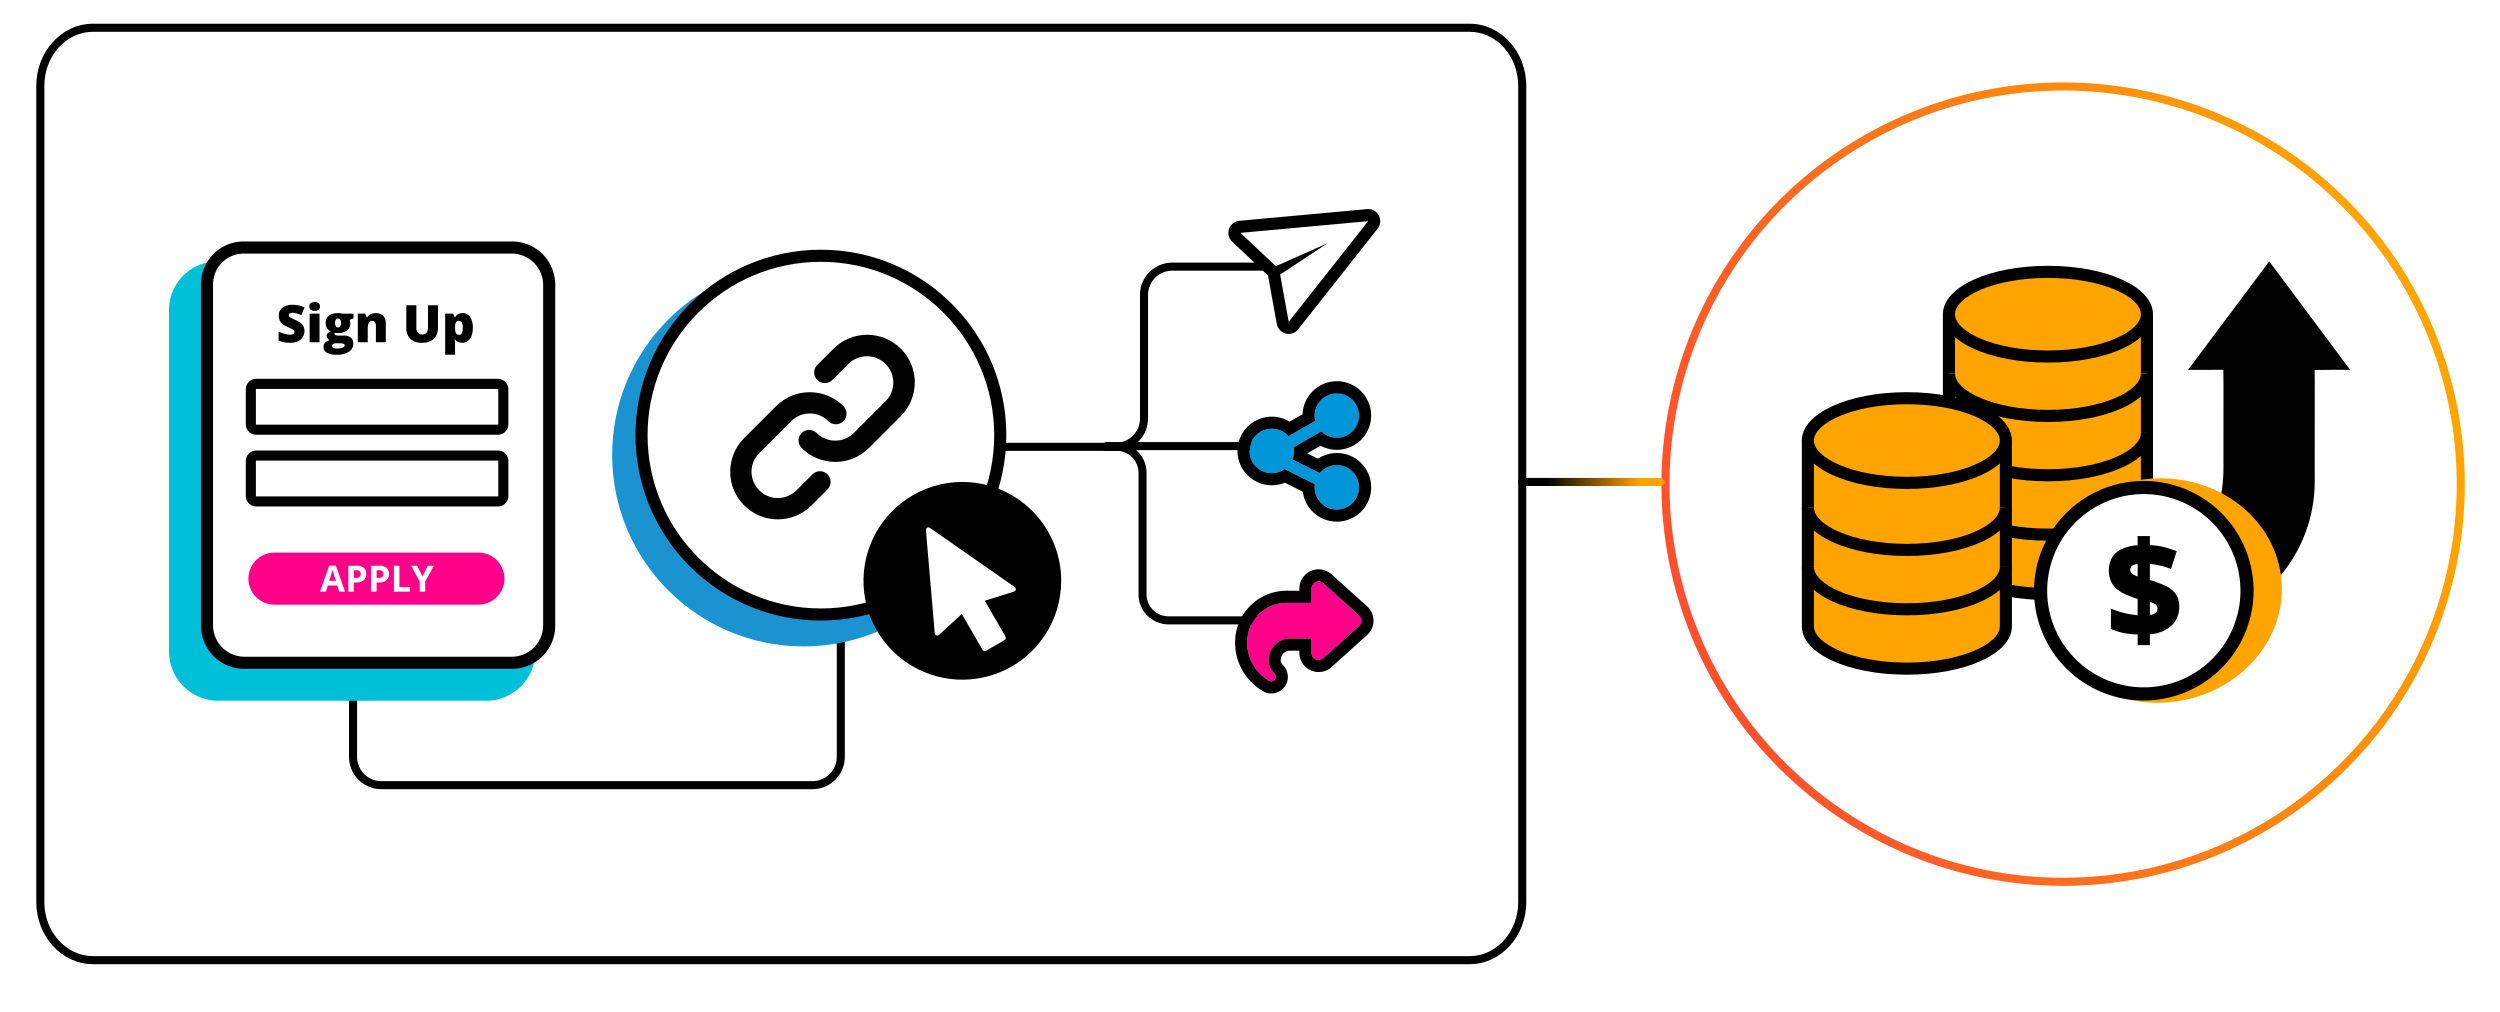 <svg xmlns="http://www.w3.org/2000/svg" width="620" height="251" xmlns:v="https://vecta.io/nano"><style><![CDATA[.B{fill:#fff}.C{fill:#ffa400}.D{fill:#010101}.E{flood-opacity:.161}.F{clip-path:url(#E)}]]></style><defs><linearGradient id="A" x1=".941" y1=".178" x2="0" y2=".528"><stop offset="0" stop-color="#ffa400"/><stop offset=".073" stop-color="#ffa400"/><stop offset="1" stop-color="#ff502e"/></linearGradient><linearGradient id="B" y1="1" x2="1" y2="1"><stop offset="0" stop-color="#010101"/><stop offset=".194" stop-color="#010101"/><stop offset=".836" stop-color="#ffa400"/></linearGradient><filter id="C" x="403" y="14" width="217" height="217" filterUnits="userSpaceOnUse"><feOffset dy="3"/><feGaussianBlur stdDeviation="3" result="A"/><feFlood class="E"/><feComposite operator="in" in2="A"/><feComposite in="SourceGraphic"/></filter><filter id="D" x="0" y="0" width="388" height="251" filterUnits="userSpaceOnUse"><feOffset dy="3"/><feGaussianBlur stdDeviation="3" result="A"/><feFlood class="E"/><feComposite operator="in" in2="A"/><feComposite in="SourceGraphic"/></filter><clipPath id="E"><path fill="none" d="M0 0h602.277v233.227H0z"/></clipPath><clipPath id="F"><path d="M405.031,114.182A97.623,97.623,0,1,1,502.655,211.8a97.735,97.735,0,0,1-97.624-97.622m-2,0a99.622,99.622,0,1,0,99.623-99.623,99.735,99.735,0,0,0-99.623,99.623" fill="url(#A)"/></clipPath><clipPath id="G"><path d="M368.525,112.637a1,1,0,0,0,0,2h34.326a1,1,0,0,0,0-2Z" fill="url(#B)"/></clipPath></defs><g transform="translate(-965 -247)"><g transform="translate(965 247)" filter="url(#C)" class="B"><circle cx="99.5" cy="99.5" r="99.5" transform="translate(412 20)"/></g><g transform="translate(965 247)" filter="url(#D)" class="B"><rect width="370" height="233" rx="16" transform="translate(9 6)"/></g><g transform="translate(974 252.887)"><g class="F B"><path d="M601.277,114.182a98.622,98.622,0,1,1-98.623-98.623,98.623,98.623,0,0,1,98.623,98.623"/></g><g clip-path="url(#F)"><path fill="url(#A)" d="M403.032 14.559h199.244v199.245H403.032z"/></g><g class="F"><path d="M355.468,233.227H14.048C6.3,233.227,0,226.32,0,217.831V15.4C0,6.906,6.3,0,14.048,0h341.42c7.746,0,14.048,6.906,14.048,15.4V217.831c0,8.489-6.3,15.4-14.048,15.4M14.048,2C7.405,2,2,8.009,2,15.4V217.831c0,7.387,5.405,13.4,12.048,13.4h341.42c6.643,0,12.048-6.009,12.048-13.4V15.4c0-7.386-5.4-13.4-12.048-13.4Z" class="D"/><path d="M303.047,105.74h-37.6a1,1,0,0,1,0-2h37.6a1,1,0,0,1,0,2"/><path d="M192.514,189.831H85.564a8.016,8.016,0,0,1-8.006-8.007V160.5a1,1,0,0,1,2,0v21.327a6.013,6.013,0,0,0,6.006,6.007h106.95a6.013,6.013,0,0,0,6.006-6.007V134.3a7.994,7.994,0,0,1,2.8-6.078l26.1-22.37a8,8,0,0,1,5.21-1.928h35.082a6.013,6.013,0,0,0,6.006-6.007V67.246a8.016,8.016,0,0,1,8.007-8.006h25.688a1,1,0,0,1,0,2H281.72a6.014,6.014,0,0,0-6.007,6.006V97.913a8.016,8.016,0,0,1-8.006,8.007H232.625a6.013,6.013,0,0,0-3.908,1.445l-26.1,22.37a6,6,0,0,0-2.1,4.561v47.528a8.015,8.015,0,0,1-8.006,8.007"/><path d="M573.848 85.835c-2.107 0-3.83-.027-5.553.007l-3.259.023.024 3.328-.013 24.456a36.307 36.307 0 0 1-8.09 22.716c-7.026 8.954-16.518 13.823-27.542 15.9a71.175 71.175 0 0 1-18.965 1.072 7.544 7.544 0 0 1-2.505-.386c.938-.434 1.851-.936 2.818-1.29a49.394 49.394 0 0 0 24.086-18.389 39.141 39.141 0 0 0 7.565-22.8l.009-20.8-.033-3.828c-.6-.058-2.342-.006-3.952-.008h-4.788a3.629 3.629 0 0 1 .4-.548l19.724-26.36 20.072 26.913" class="D"/><g fill="#1c93d1"><path d="M234.782 106.942c-2.681e-7 17.992-10.838 34.213-27.461 41.098s-35.756 3.079-48.478-9.644-16.528-31.856-9.642-48.479S172.308 62.457 190.3 62.458c11.798 0 23.113 4.687 31.455 13.029S234.784 95.144 234.784 106.942"/><path d="M190.3 154.426c-26.225-5.8e-9-47.484-21.259-47.484-47.484s21.259-47.484 47.483-47.484S237.783 80.716 237.784 106.941c-.029 26.213-21.271 47.455-47.484 47.485m0-88.968c-16.779 4.9e-9-31.905 10.107-38.326 25.609s-2.871 33.345 8.993 45.209 29.708 15.413 45.209 8.992S231.784 123.72 231.784 106.941c-.026-22.9-18.584-41.458-41.484-41.483"/></g><g fill="#00c0d9"><path d="M45.116,61.917h66.46a9.273,9.273,0,0,1,9.2,9.2V155.7a9.273,9.273,0,0,1-9.2,9.2H45.116a9.273,9.273,0,0,1-9.2-9.2V71.121a9.136,9.136,0,0,1,9.2-9.2"/><path d="M111.576,167.9H45.116a12.217,12.217,0,0,1-12.2-12.2V71.12a12.074,12.074,0,0,1,12.2-12.2h66.46a12.218,12.218,0,0,1,12.205,12.2V155.7a12.218,12.218,0,0,1-12.205,12.2M45.116,64.917a6.138,6.138,0,0,0-6.2,6.2V155.7a6.286,6.286,0,0,0,6.2,6.2h66.46a6.287,6.287,0,0,0,6.205-6.2V71.12a6.288,6.288,0,0,0-6.205-6.2Z"/></g><path d="M51.537,55.5H118a9.273,9.273,0,0,1,9.2,9.2v84.579a9.273,9.273,0,0,1-9.2,9.2H51.537a9.273,9.273,0,0,1-9.2-9.2V64.7a9.136,9.136,0,0,1,9.2-9.2" class="B"/><path d="M118,159.983H51.537a10.716,10.716,0,0,1-10.7-10.7V64.7A10.59,10.59,0,0,1,51.537,54H118a10.716,10.716,0,0,1,10.7,10.7v84.579a10.716,10.716,0,0,1-10.7,10.7M51.537,57a7.622,7.622,0,0,0-7.7,7.7v84.579a7.807,7.807,0,0,0,7.7,7.7H118a7.807,7.807,0,0,0,7.7-7.7V64.7A7.807,7.807,0,0,0,118,57Z" class="D"/><path d="M114.477,100.685H54.559a1.349,1.349,0,0,1-1.348-1.348V90.662a1.348,1.348,0,0,1,1.348-1.348h59.918a1.347,1.347,0,0,1,1.348,1.348v8.675a1.348,1.348,0,0,1-1.348,1.348" class="B"/><path d="M114.476,101.935H54.559a2.6,2.6,0,0,1-2.6-2.6V90.662a2.6,2.6,0,0,1,2.6-2.6h59.917a2.6,2.6,0,0,1,2.6,2.6v8.674a2.6,2.6,0,0,1-2.6,2.6M54.559,90.563a.1.1,0,0,0-.1.1v8.674a.1.1,0,0,0,.1.1h59.917a.1.1,0,0,0,.1-.1V90.662a.1.1,0,0,0-.1-.1Z" class="D"/><path d="M114.477,118.47H54.559a1.349,1.349,0,0,1-1.348-1.348v-8.675a1.348,1.348,0,0,1,1.348-1.348h59.918a1.347,1.347,0,0,1,1.348,1.348v8.675a1.348,1.348,0,0,1-1.348,1.348" class="B"/><path d="M114.476,119.72H54.559a2.6,2.6,0,0,1-2.6-2.6v-8.675a2.6,2.6,0,0,1,2.6-2.6h59.917a2.6,2.6,0,0,1,2.6,2.6v8.675a2.6,2.6,0,0,1-2.6,2.6M54.559,108.349a.1.1,0,0,0-.1.1v8.675a.1.1,0,0,0,.1.1h59.917a.1.1,0,0,0,.1-.1v-8.675a.1.1,0,0,0-.1-.1Z" class="D"/><g fill="#f08"><path d="M109.656,143.565H59.064a5.953,5.953,0,0,1,0-11.906h50.592a5.953,5.953,0,1,1,0,11.906"/><path d="M109.656,144.065H59.065a6.453,6.453,0,1,1,0-12.906h50.591a6.453,6.453,0,1,1,0,12.906M59.065,132.159a5.453,5.453,0,1,0,0,10.906h50.591a5.453,5.453,0,1,0,0-10.906Z"/></g><g class="B"><path d="M75.111 140.846l-.467-1.529H72.3l-.465 1.529h-1.466l2.267-6.451H74.3l2.276 6.451zm-.791-2.672l-.467-1.494-.116-.385-.145-.478-.116-.424-.121.445-.147.5-.1.338-.462 1.494zm5.12-3.752a2.6 2.6 0 0 1 1.815.534 1.912 1.912 0 0 1 .571 1.47 2.547 2.547 0 0 1-.128.806 1.774 1.774 0 0 1-.415.683 1.965 1.965 0 0 1-.767.473 3.485 3.485 0 0 1-1.181.173h-.585v2.286h-1.362v-6.425zm-.07 1.116h-.62v1.907h.45a1.978 1.978 0 0 0 .664-.1.891.891 0 0 0 .435-.317.933.933 0 0 0 .153-.554.89.89 0 0 0-.264-.706 1.217 1.217 0 0 0-.816-.23m5.718-1.116a2.6 2.6 0 0 1 1.815.534 1.912 1.912 0 0 1 .571 1.47 2.547 2.547 0 0 1-.128.806 1.774 1.774 0 0 1-.415.683 1.965 1.965 0 0 1-.767.473 3.485 3.485 0 0 1-1.181.173H84.4v2.286h-1.362v-6.425zm-.069 1.116H84.4v1.907h.448a1.978 1.978 0 0 0 .664-.1.891.891 0 0 0 .435-.317.933.933 0 0 0 .153-.554.89.89 0 0 0-.264-.706 1.216 1.216 0 0 0-.815-.23m3.669 5.308v-6.425h1.362v5.3h2.607v1.125zm7.084-3.779l1.34-2.646h1.468l-2.132 3.925v2.5H95.1v-2.457l-2.131-3.968h1.477z"/></g><path d="M66.506 76.21a2.836 2.836 0 0 1-.376 1.414 2.76 2.76 0 0 1-1.17 1.082 4.427 4.427 0 0 1-2.047.413 9.569 9.569 0 0 1-1.1-.055 4.9 4.9 0 0 1-.881-.186 6.6 6.6 0 0 1-.847-.335v-2.208a7.579 7.579 0 0 0 1.505.574 5.488 5.488 0 0 0 1.373.2 1.769 1.769 0 0 0 .6-.087.734.734 0 0 0 .348-.242.582.582 0 0 0 .113-.354.55.55 0 0 0-.166-.4 2.082 2.082 0 0 0-.53-.348l-.959-.452a9.385 9.385 0 0 1-.919-.488 3.162 3.162 0 0 1-.7-.575 2.256 2.256 0 0 1-.448-.756 2.981 2.981 0 0 1-.157-1.021 2.455 2.455 0 0 1 .435-1.483A2.628 2.628 0 0 1 61.8 70a5 5 0 0 1 1.8-.3 6 6 0 0 1 1.615.2 9.073 9.073 0 0 1 1.288.457l-.759 1.913a7.79 7.79 0 0 0-1.16-.43 3.963 3.963 0 0 0-1.06-.16 1.462 1.462 0 0 0-.523.079.65.65 0 0 0-.3.21.49.49 0 0 0-.1.3.531.531 0 0 0 .166.382 2.177 2.177 0 0 0 .558.367q.391.2 1.07.511a6.149 6.149 0 0 1 1.14.649 2.378 2.378 0 0 1 .719.834 2.627 2.627 0 0 1 .247 1.2m2.526-7.181a1.858 1.858 0 0 1 .918.218.912.912 0 0 1 .393.873.9.9 0 0 1-.393.855 1.828 1.828 0 0 1-.918.223 1.79 1.79 0 0 1-.919-.223.907.907 0 0 1-.379-.855.923.923 0 0 1 .379-.873 1.819 1.819 0 0 1 .919-.218M70.243 79h-2.451v-7.1h2.451zm4.14 3.079a4.464 4.464 0 0 1-2.33-.5 1.611 1.611 0 0 1-.819-1.452 1.454 1.454 0 0 1 .4-1.047 2.322 2.322 0 0 1 1.185-.6 1.434 1.434 0 0 1-.568-.444 1 1 0 0 1-.241-.609.979.979 0 0 1 .182-.587 2.7 2.7 0 0 1 .758-.6 1.892 1.892 0 0 1-.868-.766 2.392 2.392 0 0 1-.316-1.267 2.365 2.365 0 0 1 .354-1.316 2.226 2.226 0 0 1 1.034-.834 4.262 4.262 0 0 1 1.66-.289c.086 0 .22.008.4.022l.545.05.427.054h2.476v1.185l-.971.357a1.568 1.568 0 0 1 .15.4 1.978 1.978 0 0 1 .05.451 2.136 2.136 0 0 1-.806 1.781 3.845 3.845 0 0 1-2.4.633 3.123 3.123 0 0 1-.627-.05.828.828 0 0 0-.067.16.574.574 0 0 0-.021.148.257.257 0 0 0 .172.228 1.321 1.321 0 0 0 .42.116 3.77 3.77 0 0 0 .473.032h1.18a2.734 2.734 0 0 1 1.793.5 1.864 1.864 0 0 1 .6 1.511 2.283 2.283 0 0 1-1.107 2.02 5.679 5.679 0 0 1-3.107.72m.119-1.53a5.141 5.141 0 0 0 .9-.078 2.326 2.326 0 0 0 .759-.254.524.524 0 0 0 .308-.464.36.36 0 0 0-.182-.329 1.217 1.217 0 0 0-.47-.147 4.566 4.566 0 0 0-.609-.038h-.953a1.288 1.288 0 0 0-.479.085.843.843 0 0 0-.342.228.484.484 0 0 0-.126.326.551.551 0 0 0 .326.487 1.771 1.771 0 0 0 .872.184m.332-5.242a.627.627 0 0 0 .543-.27 1.4 1.4 0 0 0 .191-.808 1.522 1.522 0 0 0-.182-.828.615.615 0 0 0-.552-.276.645.645 0 0 0-.57.273 1.867 1.867 0 0 0 0 1.637.646.646 0 0 0 .57.272m9.335-3.55a2.592 2.592 0 0 1 1.793.621 2.539 2.539 0 0 1 .7 1.988v4.621h-2.456v-3.875a2.221 2.221 0 0 0-.2-1.069.7.7 0 0 0-.655-.36.914.914 0 0 0-.934.567 4.357 4.357 0 0 0-.238 1.627v3.11h-2.456v-7.1h1.849l.332.94h.1a2.374 2.374 0 0 1 .539-.577 2.275 2.275 0 0 1 .721-.363 3.075 3.075 0 0 1 .91-.126m15.426-1.941v5.519a4.311 4.311 0 0 1-.438 2 3.014 3.014 0 0 1-1.318 1.311 4.691 4.691 0 0 1-2.2.461 3.973 3.973 0 0 1-2.891-.972 3.66 3.66 0 0 1-1-2.746v-5.573h2.49v5.381a2.2 2.2 0 0 0 .364 1.41 1.309 1.309 0 0 0 1.072.439 1.593 1.593 0 0 0 .828-.191 1.109 1.109 0 0 0 .467-.6 3.239 3.239 0 0 0 .147-1.066v-5.373zm6.12 1.937a2.145 2.145 0 0 1 1.85.945 4.646 4.646 0 0 1 .671 2.717 5.361 5.361 0 0 1-.339 2.035 2.757 2.757 0 0 1-.924 1.242 2.243 2.243 0 0 1-1.333.417 2.516 2.516 0 0 1-.85-.125 1.951 1.951 0 0 1-.576-.314 2.641 2.641 0 0 1-.386-.383h-.075l.053.528.022.658v2.6H101.4V71.89h1.994l.345.9h.113a2.623 2.623 0 0 1 .426-.511 1.882 1.882 0 0 1 .611-.376 2.307 2.307 0 0 1 .85-.142m-.922 1.926a.86.86 0 0 0-.563.169.943.943 0 0 0-.3.511 3.624 3.624 0 0 0-.1.849v.195a4.331 4.331 0 0 0 .087.95 1.1 1.1 0 0 0 .3.583.829.829 0 0 0 .589.2.765.765 0 0 0 .514-.176 1.092 1.092 0 0 0 .314-.558 3.881 3.881 0 0 0 .106-1.009 2.647 2.647 0 0 0-.241-1.323.779.779 0 0 0-.706-.389"/><path d="M239.067 102.027c0 24.568-19.916 44.484-44.484 44.484s-44.484-19.916-44.484-44.484 19.916-44.484 44.484-44.484c11.798 0 23.113 4.687 31.455 13.029S239.067 90.229 239.067 102.027" class="B"/><g class="D"><path d="M194.583 148.011c-25.396 0-45.984-20.588-45.984-45.984s20.588-45.984 45.984-45.984 45.984 20.588 45.984 45.984c-.029 25.384-20.6 45.955-45.984 45.984m0-88.968c-23.739 0-42.984 19.245-42.984 42.984s19.245 42.984 42.984 42.984 42.984-19.245 42.984-42.984c-.026-23.728-19.256-42.958-42.984-42.984M183.9 122.91c-4.775-0-9.08-2.877-10.907-7.288S172.176 106.132 175.552 102.756l7.92-7.92c4.614-4.606 12.086-4.606 16.7 0 1.03 1.029 1.03 2.699 0 3.728s-2.699 1.03-3.728.001c-2.553-2.547-6.686-2.547-9.239 5.9e-9l-7.92 7.92c-1.65 1.65-2.295 4.055-1.691 6.31s2.365 4.015 4.619 4.619 4.659-.04 6.31-1.691L192.523 111.723c1.033-1.008 2.685-.998 3.706.023S197.26 114.419 196.252 115.452l-4 4c-2.209 2.221-5.215 3.466-8.348 3.458m14.233-14.246c-3.131.005-6.135-1.237-8.348-3.452-1.008-1.033-.998-2.685.023-3.706S192.485 100.475 193.518 101.483c2.553 2.547 6.685 2.547 9.238 0l7.921-7.921c2.503-2.559 2.481-6.657-.051-9.188S203.997 81.82 201.438 84.324l-4 4c-.663.68-1.641.95-2.559.708s-1.636-.959-1.878-1.878S193.029 85.258 193.709 84.595l4-4c4.612-4.612 12.088-4.612 16.7 1.207e-7s4.612 12.088 9.48e-8 16.7L206.489 105.216c-2.213 2.215-5.217 3.457-8.348 3.452"/></g><path d="M254.181 138.157c0 9.918-5.974 18.859-15.136 22.654s-19.709 1.698-26.722-5.315-9.111-17.56-5.315-26.722 12.737-15.137 22.654-15.136c6.503 0 12.739 2.583 17.338 7.181S254.181 131.654 254.181 138.157"/><path d="M322.539,109.466a5.5,5.5,0,0,0-4.235,1.991l-6.807-3.4a5.379,5.379,0,0,0,.331-3.035l6.859-3.92a5.57,5.57,0,1,0-1.488-2.605l-6.677,3.815a5.507,5.507,0,1,0-.942,8.141l7.511,3.757a5.5,5.5,0,1,0,5.448-4.74" fill="#0195da"/><path d="M322.539,91.662a5.508,5.508,0,1,1-3.852,9.437l-6.859,3.919a5.383,5.383,0,0,1-.331,3.036l6.807,3.4a5.5,5.5,0,1,1-1.273,3.516,5.563,5.563,0,0,1,.06-.768l-7.511-3.756a5.508,5.508,0,1,1,.942-8.142l6.677-3.815a5.449,5.449,0,0,1-.168-1.323,5.514,5.514,0,0,1,5.508-5.508m0-3a8.519,8.519,0,0,0-8.5,8.183l-3.223,1.842a8.506,8.506,0,1,0-1.186,15.141l4.473,2.237a8.51,8.51,0,1,0,3.749-8.188l-2.655-1.328,3.309-1.89a8.508,8.508,0,1,0,4.035-16" class="D"/><path d="M320.3,54.392l-12.893,5.746-8.766-8.272,31.662-2.9L310.6,73.923,308.476,62.2Z" class="B"/><path d="M330.3 48.967h.005m-.005 0l-19.7 24.956-2.124-11.723 11.824-7.808-12.892 5.746-8.766-8.273 31.661-2.9m0-3h-.1q-.109 0-.216.015l-31.624 2.895a3 3 0 0 0-1.786 5.169l8.767 8.273.137.122.038.292 2.128 11.724a3 3 0 0 0 2.226 2.375 2.945 2.945 0 0 0 .725.09 3 3 0 0 0 2.355-1.142L332.6 50.889a3 3 0 0 0-2.263-4.925h-.037m0 6h0z"/><path d="M242.922 140.314c-.037.238-.205.434-.435.506l-7.256 2.276 5.134 8.891c.084.145.106.317.063.479S240.279 152.765 240.134 152.849l-4.607 2.66c-.096.055-.205.083-.316.084-.225-0-.433-.12-.545-.315l-5.136-8.9-5.662 5.187c-.177.163-.431.211-.655.123S222.835 151.394 222.815 151.154l-2.188-25.554c-.021-.243.101-.477.313-.599S221.415 124.89 221.615 125.03l21.045 14.67c.197.138.299.375.262.613" class="B"/><g class="C"><path d="M515.743,109.177c0,5.8-10.992,10.5-24.551,10.5s-24.551-4.7-24.551-10.5"/><path d="M491.192 122.679c-13.356 0-27.551-4.732-27.551-13.5a3 3 0 0 1 6 0c0 2.987 8.6 7.5 21.551 7.5s21.551-4.516 21.551-7.5a3 3 0 0 1 6 0c0 8.771-14.195 13.5-27.551 13.5m24.551 1.221c0 5.8-10.992 10.5-24.551 10.5s-24.551-4.7-24.551-10.5m24.551 13.5c-13.356 0-27.551-4.732-27.551-13.5a3 3 0 0 1 6 0c0 2.987 8.6 7.5 21.551 7.5s21.551-4.516 21.551-7.5a3 3 0 0 1 6 0c0 8.771-14.195 13.5-27.551 13.5"/><path d="M474.337,72.032v58.9c0,5.8,10.992,10.5,24.551,10.5s24.551-4.7,24.551-10.5v-58.9"/></g><path d="M498.888,142.932c-14.608,0-26.051-5.271-26.051-12v-58.9h3v58.9c0,4.258,9.467,9,23.051,9s23.051-4.744,23.051-9v-58.9h3v58.9c0,6.731-11.443,12-26.051,12"/><path d="M523.439,86.756c0,5.8-10.992,10.5-24.551,10.5s-24.551-4.7-24.551-10.5" class="C"/><path d="M498.888,98.758c-14.608,0-26.051-5.271-26.051-12h3c0,4.258,9.467,9,23.051,9s23.051-4.744,23.051-9h3c0,6.731-11.443,12-26.051,12"/><path d="M523.439,72.032c0,5.8-10.992,10.5-24.551,10.5s-24.551-4.7-24.551-10.5,10.992-10.5,24.551-10.5,24.551,4.7,24.551,10.5" class="C"/><path d="M498.888,84.034c-14.608,0-26.051-5.272-26.051-12s11.443-12,26.051-12,26.051,5.272,26.051,12-11.443,12-26.051,12m0-21c-13.584,0-23.051,4.745-23.051,9s9.467,9,23.051,9,23.051-4.744,23.051-9-9.467-9-23.051-9"/><path d="M523.439,101.481c0,5.8-10.992,10.5-24.551,10.5s-24.551-4.7-24.551-10.5" class="C"/><path d="M498.888,113.483c-14.608,0-26.051-5.271-26.051-12h3c0,4.258,9.467,9,23.051,9s23.051-4.744,23.051-9h3c0,6.731-11.443,12-26.051,12"/><path d="M523.439,116.205c0,5.8-10.992,10.5-24.551,10.5s-24.551-4.7-24.551-10.5" class="C"/><path d="M498.888,128.208c-14.608,0-26.051-5.271-26.051-12h3c0,4.258,9.467,9,23.051,9s23.051-4.744,23.051-9h3c0,6.731-11.443,12-26.051,12"/><path d="M439.355,103.367v46.072c0,5.8,10.992,10.5,24.551,10.5s24.551-4.7,24.551-10.5V103.367" class="C"/><path d="M463.906,161.442c-14.608,0-26.051-5.272-26.051-12V103.368h3v46.071c0,4.258,9.467,9,23.051,9s23.051-4.745,23.051-9V103.368h3v46.071c0,6.731-11.443,12-26.051,12"/><path d="M488.457,103.367c0,5.8-10.992,10.5-24.551,10.5s-24.551-4.7-24.551-10.5,10.992-10.5,24.551-10.5,24.551,4.7,24.551,10.5" class="C"/><path d="M463.906,115.37c-14.608,0-26.051-5.272-26.051-12s11.443-12,26.051-12,26.051,5.272,26.051,12-11.443,12-26.051,12m0-21.005c-13.584,0-23.051,4.745-23.051,9s9.467,9,23.051,9,23.051-4.744,23.051-9-9.467-9-23.051-9"/><path d="M488.457,119.99c0,5.8-10.992,10.5-24.551,10.5s-24.551-4.7-24.551-10.5" class="C"/><path d="M463.906,131.993c-14.608,0-26.051-5.272-26.051-12h3c0,4.258,9.467,9,23.051,9s23.051-4.745,23.051-9h3c0,6.731-11.443,12-26.051,12"/><path d="M488.457,134.714c0,5.8-10.992,10.5-24.551,10.5s-24.551-4.7-24.551-10.5" class="C"/><path d="M463.906,146.717c-14.608,0-26.051-5.272-26.051-12h3c0,4.258,9.467,9,23.051,9s23.051-4.745,23.051-9h3c0,6.731-11.443,12-26.051,12"/><path d="M556.825,138.255c1.165,15.315-11.505,28.766-28.3,30.044s-31.353-10.1-32.518-25.417,11.5-28.766,28.3-30.044,31.353,10.1,32.518,25.417" class="C"/><path d="M548.264,140.611a25.6,25.6,0,1,1-25.595-25.595,25.595,25.595,0,0,1,25.595,25.595" class="B"/><path d="M522.669 167.834a27.223 27.223 0 1 1 27.222-27.223 27.254 27.254 0 0 1-27.222 27.223m0-51.19a23.967 23.967 0 1 0 23.966 23.967 23.994 23.994 0 0 0-23.966-23.967m-1.534 37.456v-2.649a18.5 18.5 0 0 1-3.691-.4 17.168 17.168 0 0 1-2.93-.952v-5.055a18.584 18.584 0 0 0 3.335 1.106 23 23 0 0 0 3.286.541v-4.069a20.494 20.494 0 0 1-3.666-1.43 6.908 6.908 0 0 1-2.552-2.164 6.761 6.761 0 0 1-.048-6.782 5.716 5.716 0 0 1 2.5-2.051 11.074 11.074 0 0 1 3.763-.863v-2.277h3.036v2.245a17.659 17.659 0 0 1 3.665.532 24.278 24.278 0 0 1 2.987.985l-1.421 4.425a16.764 16.764 0 0 0-2.567-.84 18.1 18.1 0 0 0-2.664-.436v3.989a27.009 27.009 0 0 1 3.932 1.478 6.4 6.4 0 0 1 2.487 1.986 5.3 5.3 0 0 1 .863 3.157 6.378 6.378 0 0 1-1.76 4.545 8.607 8.607 0 0 1-5.522 2.27v2.709zm0-17.038V134a3.268 3.268 0 0 0-1 .218 1.391 1.391 0 0 0-.614.46 1.127 1.127 0 0 0-.21.679 1.392 1.392 0 0 0 .177.709 1.539 1.539 0 0 0 .581.541 5.994 5.994 0 0 0 1.067.46m3.036 9.561a2.944 2.944 0 0 0 1.429-.525 1.228 1.228 0 0 0 .46-.994 1.447 1.447 0 0 0-.169-.718 1.562 1.562 0 0 0-.582-.541 5.571 5.571 0 0 0-1.138-.468zM304.3 148.964h-23.5a7.456 7.456 0 0 1-7.447-7.446v-30.153a5.452 5.452 0 0 0-5.446-5.446h-2.816a1 1 0 0 1 0-2h2.809a7.455 7.455 0 0 1 7.446 7.446v30.153a5.453 5.453 0 0 0 5.447 5.446H304.3a1 1 0 0 1 0 2"/><path d="M319.2,138.76l8.853,7.967a1.762,1.762,0,0,1,.586,1.316,1.782,1.782,0,0,1-.586,1.318l-8.853,7.966a1.772,1.772,0,0,1-2.954-1.316V152.47h-5.312a5.313,5.313,0,0,0-5.311,5.311,4.151,4.151,0,0,0,1.228,3.143A1.529,1.529,0,0,1,307.39,162a1.092,1.092,0,0,1-1.089,1.09.9.9,0,0,1-.449-.1,10.85,10.85,0,0,1-5.544-9.632,9.74,9.74,0,0,1,9.739-9.739h6.2v-3.541a1.772,1.772,0,0,1,2.954-1.316" fill="#f08"/><path d="M318.017,138.3a1.759,1.759,0,0,1,1.18.455l8.852,7.967a1.759,1.759,0,0,1,.587,1.316,1.783,1.783,0,0,1-.587,1.318l-8.852,7.966a1.772,1.772,0,0,1-2.955-1.316v-3.541h-5.311a5.313,5.313,0,0,0-5.312,5.312,4.146,4.146,0,0,0,1.229,3.142A1.529,1.529,0,0,1,307.39,162a1.092,1.092,0,0,1-1.09,1.09.9.9,0,0,1-.448-.1,10.85,10.85,0,0,1-5.544-9.632,9.738,9.738,0,0,1,9.738-9.738h6.2v-3.542a1.772,1.772,0,0,1,1.051-1.615,1.754,1.754,0,0,1,.724-.156m0-3h0a4.78,4.78,0,0,0-4.775,4.771v.541h-3.2a12.753,12.753,0,0,0-12.738,12.739,13.878,13.878,0,0,0,7.108,12.265,3.814,3.814,0,0,0,1.884.472,4.1,4.1,0,0,0,4.09-4.09,4.469,4.469,0,0,0-1.5-3.276,1.334,1.334,0,0,1-.271-.945,2.314,2.314,0,0,1,2.312-2.312h2.311v.541a4.773,4.773,0,0,0,7.955,3.552l8.859-7.972a4.771,4.771,0,0,0-.005-7.1l-8.848-7.963a4.738,4.738,0,0,0-3.186-1.225" class="D"/></g><g clip-path="url(#G)"><path fill="url(#B)" d="M367.525 112.637h36.326v2.001H367.525z"/></g></g></g></svg>